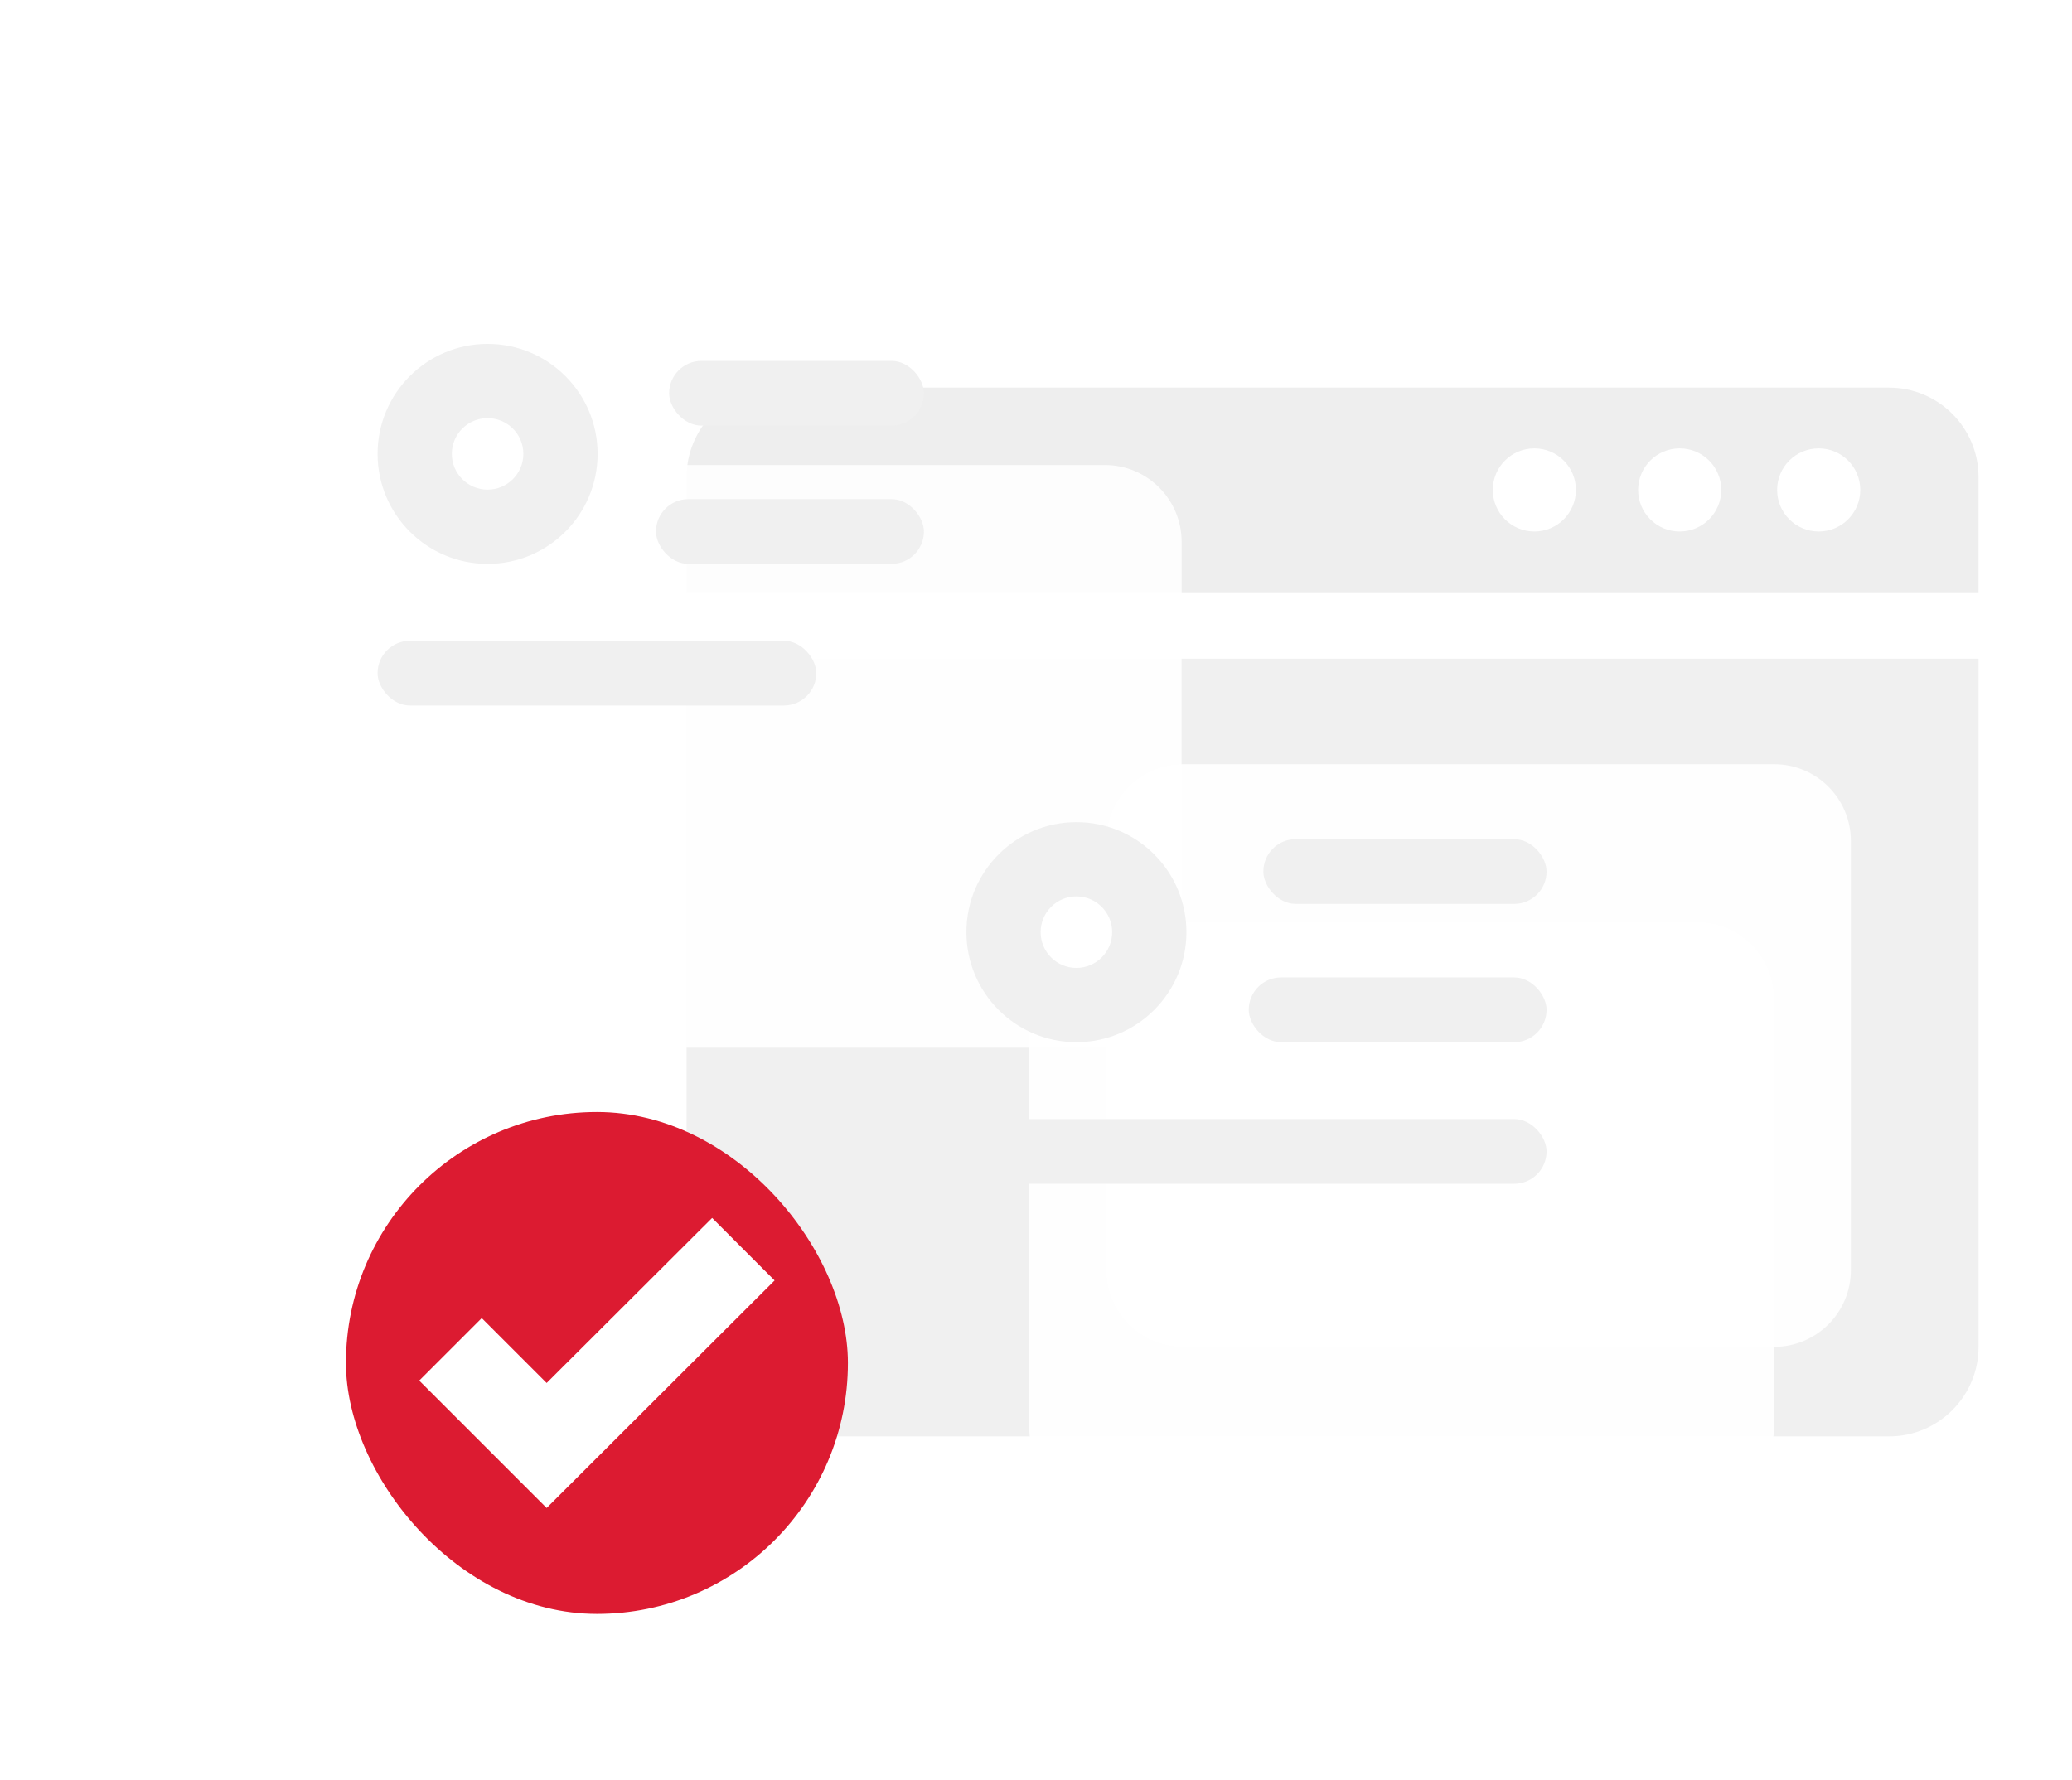 <svg width="128" height="110" viewBox="0 0 128 110" fill="none" xmlns="http://www.w3.org/2000/svg">
<path d="M42.414 29.481C42.414 26.426 44.891 23.949 47.946 23.949H116.695C119.75 23.949 122.226 26.426 122.226 29.481V36.593H42.414V29.481Z" fill="#EEEEEE"/>
<path d="M122.227 83.216C122.227 86.271 119.75 88.748 116.695 88.748L47.946 88.748C44.891 88.748 42.414 86.271 42.414 83.216L42.414 40.698L122.227 40.698L122.227 83.216Z" fill="#F0F0F0"/>
<path opacity="0.9" d="M68.341 51.958C68.341 49.339 70.464 47.216 73.082 47.216H109.599C112.218 47.216 114.341 49.339 114.341 51.958V78.475C114.341 81.094 112.218 83.216 109.599 83.216H73.082C70.464 83.216 68.341 81.094 68.341 78.475V51.958Z" fill="white"/>
<circle cx="94.787" cy="30.271" r="2.568" fill="white"/>
<circle cx="103.766" cy="30.271" r="2.568" fill="white"/>
<circle cx="112.353" cy="30.271" r="2.568" fill="white"/>
<g opacity="0.9" filter="url(#filter0_dd_2929_45506)">
<path d="M54.876 47.784C54.876 45.165 56.999 43.042 59.617 43.042H96.135C98.753 43.042 100.876 45.165 100.876 47.784V74.301C100.876 76.92 98.753 79.043 96.135 79.043H59.617C56.999 79.043 54.876 76.92 54.876 74.301V47.784Z" fill="white"/>
</g>
<g opacity="0.9" filter="url(#filter1_dd_2929_45506)">
<path d="M18.287 19.538C18.287 16.92 20.41 14.797 23.028 14.797H59.546C62.164 14.797 64.287 16.92 64.287 19.538V46.056C64.287 48.674 62.164 50.797 59.546 50.797H23.028C20.41 50.797 18.287 48.674 18.287 46.056V19.538Z" fill="white"/>
</g>
<rect x="40.524" y="30.839" width="16.552" height="4" rx="2" fill="#F0F0F0"/>
<rect x="77.143" y="60.39" width="18.398" height="4" rx="2" fill="#F0F0F0"/>
<rect x="23.325" y="39.59" width="27.102" height="4" rx="2" fill="#F0F0F0"/>
<rect x="59.7" y="69.14" width="35.841" height="4" rx="2" fill="#F0F0F0"/>
<rect x="41.336" y="22.298" width="15.74" height="4" rx="2" fill="#F0F0F0"/>
<rect x="78.045" y="51.849" width="17.496" height="4" rx="2" fill="#F0F0F0"/>
<circle cx="30.122" cy="28.043" r="6.796" fill="#F0F0F0"/>
<circle cx="66.497" cy="57.593" r="6.796" fill="#F0F0F0"/>
<path d="M32.331 28.043C32.331 29.263 31.341 30.252 30.121 30.252C28.901 30.252 27.912 29.263 27.912 28.043C27.912 26.823 28.901 25.834 30.121 25.834C31.341 25.834 32.331 26.823 32.331 28.043Z" fill="white"/>
<path d="M68.706 57.593C68.706 58.813 67.716 59.803 66.496 59.803C65.276 59.803 64.287 58.813 64.287 57.593C64.287 56.373 65.276 55.384 66.496 55.384C67.716 55.384 68.706 56.373 68.706 57.593Z" fill="white"/>
<rect x="21.37" y="68.705" width="31.011" height="31.011" rx="15.505" fill="#DC1B31"/>
<path d="M25.899 85.299L33.77 93.17L47.852 79.112L43.992 75.251L33.77 85.448L29.76 81.438L25.899 85.299Z" fill="white"/>
<defs>
<filter id="filter0_dd_2929_45506" x="37.457" y="29.107" width="89.547" height="77.805" filterUnits="userSpaceOnUse" color-interpolation-filters="sRGB">
<feFlood flood-opacity="0" result="BackgroundImageFix"/>
<feColorMatrix in="SourceAlpha" type="matrix" values="0 0 0 0 0 0 0 0 0 0 0 0 0 0 0 0 0 0 127 0" result="hardAlpha"/>
<feOffset dy="10.451"/>
<feGaussianBlur stdDeviation="8.709"/>
<feComposite in2="hardAlpha" operator="out"/>
<feColorMatrix type="matrix" values="0 0 0 0 0.78 0 0 0 0 0.78 0 0 0 0 0.78 0 0 0 0.67 0"/>
<feBlend mode="normal" in2="BackgroundImageFix" result="effect1_dropShadow_2929_45506"/>
<feColorMatrix in="SourceAlpha" type="matrix" values="0 0 0 0 0 0 0 0 0 0 0 0 0 0 0 0 0 0 127 0" result="hardAlpha"/>
<feOffset dx="8.709" dy="3.484"/>
<feGaussianBlur stdDeviation="8.709"/>
<feComposite in2="hardAlpha" operator="out"/>
<feColorMatrix type="matrix" values="0 0 0 0 0.782 0 0 0 0 0.782 0 0 0 0 0.782 0 0 0 0.31 0"/>
<feBlend mode="normal" in2="effect1_dropShadow_2929_45506" result="effect2_dropShadow_2929_45506"/>
<feBlend mode="normal" in="SourceGraphic" in2="effect2_dropShadow_2929_45506" result="shape"/>
</filter>
<filter id="filter1_dd_2929_45506" x="0.868" y="0.862" width="89.547" height="77.805" filterUnits="userSpaceOnUse" color-interpolation-filters="sRGB">
<feFlood flood-opacity="0" result="BackgroundImageFix"/>
<feColorMatrix in="SourceAlpha" type="matrix" values="0 0 0 0 0 0 0 0 0 0 0 0 0 0 0 0 0 0 127 0" result="hardAlpha"/>
<feOffset dy="10.451"/>
<feGaussianBlur stdDeviation="8.709"/>
<feComposite in2="hardAlpha" operator="out"/>
<feColorMatrix type="matrix" values="0 0 0 0 0.78 0 0 0 0 0.78 0 0 0 0 0.78 0 0 0 0.67 0"/>
<feBlend mode="normal" in2="BackgroundImageFix" result="effect1_dropShadow_2929_45506"/>
<feColorMatrix in="SourceAlpha" type="matrix" values="0 0 0 0 0 0 0 0 0 0 0 0 0 0 0 0 0 0 127 0" result="hardAlpha"/>
<feOffset dx="8.709" dy="3.484"/>
<feGaussianBlur stdDeviation="8.709"/>
<feComposite in2="hardAlpha" operator="out"/>
<feColorMatrix type="matrix" values="0 0 0 0 0.782 0 0 0 0 0.782 0 0 0 0 0.782 0 0 0 0.31 0"/>
<feBlend mode="normal" in2="effect1_dropShadow_2929_45506" result="effect2_dropShadow_2929_45506"/>
<feBlend mode="normal" in="SourceGraphic" in2="effect2_dropShadow_2929_45506" result="shape"/>
</filter>
</defs>
</svg>
